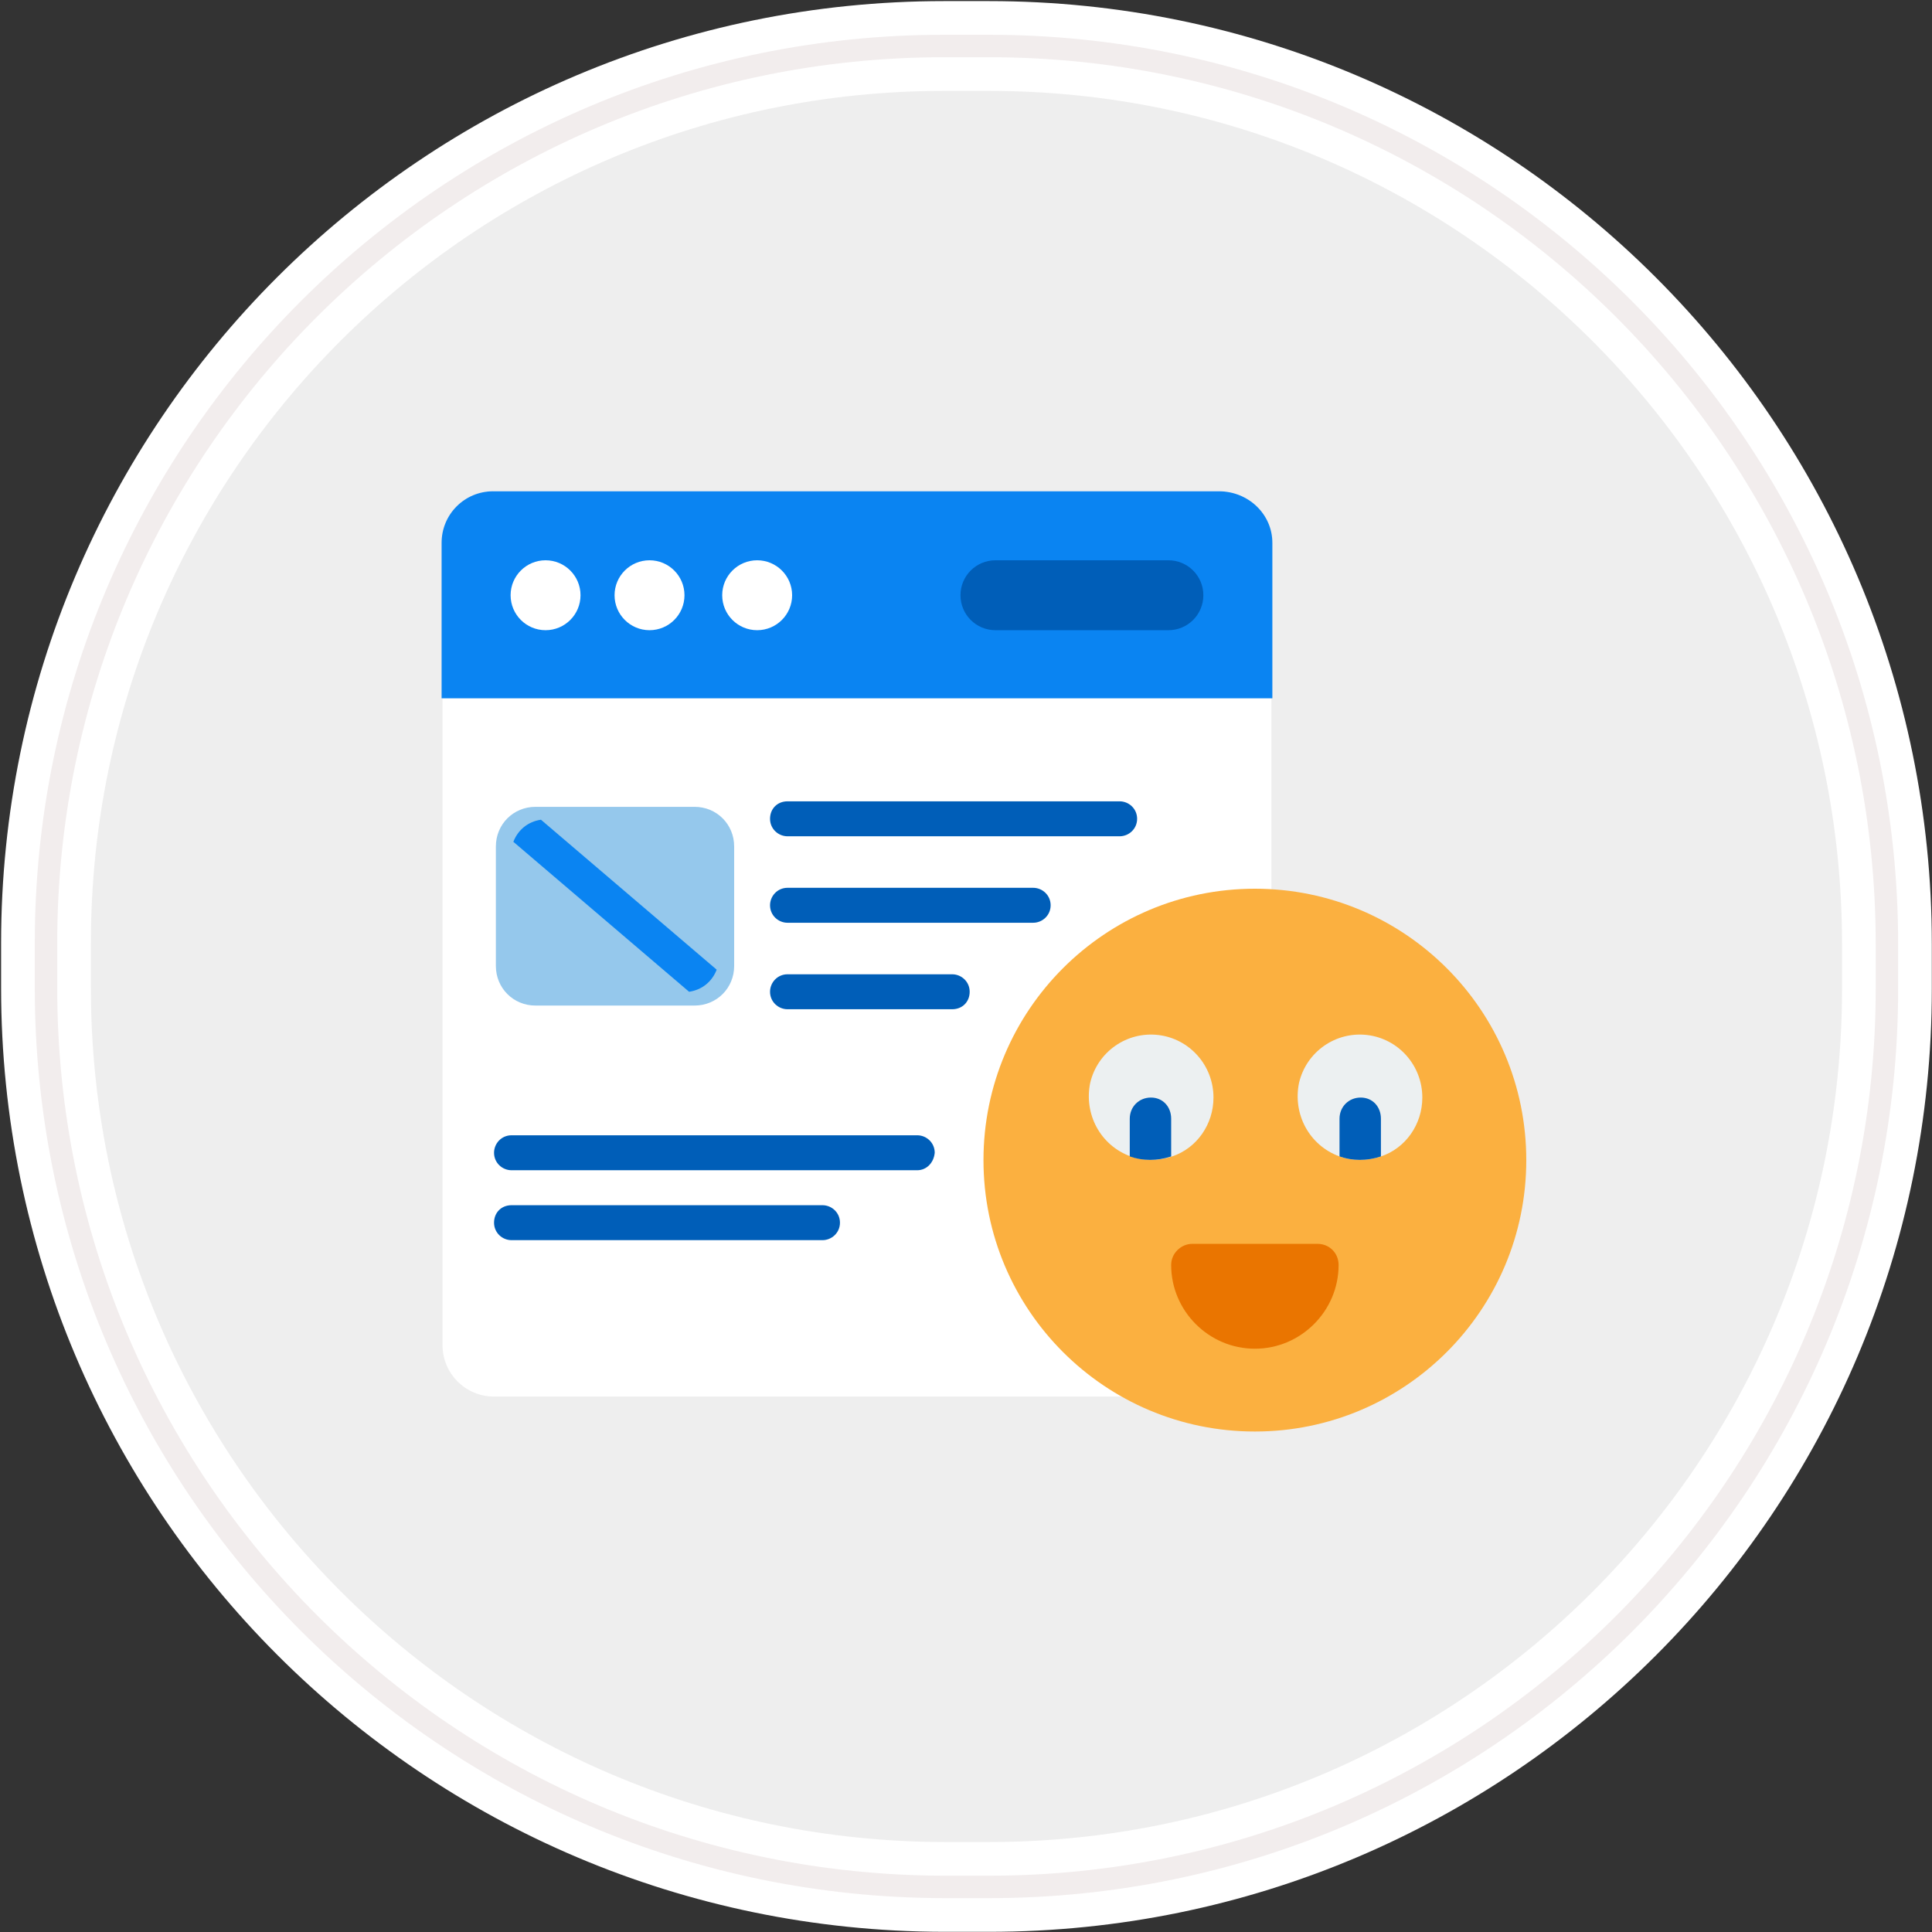 <?xml version="1.0" encoding="utf-8"?>
<!-- Generator: Adobe Illustrator 24.2.1, SVG Export Plug-In . SVG Version: 6.00 Build 0)  -->
<svg version="1.1" id="Layer_1" xmlns="http://www.w3.org/2000/svg" xmlns:xlink="http://www.w3.org/1999/xlink" x="0px" y="0px"
	 viewBox="0 0 210 210" style="enable-background:new 0 0 210 210;" xml:space="preserve">
<rect x="0" y="0" width="210" height="210" fill="#333333" stroke="none"/>
<style type="text/css">
	.st0{fill:#EEEEEE;stroke:#FFFFFF;stroke-width:9.76;}
	.st1{fill:none;stroke:#F2EDED;stroke-width:2.44;}
	.st2{fill:#FFFFFF;}
	.st3{fill:#0A84F2;}
	.st4{fill:#005EB8;}
	.st5{fill:#95C8EC;}
	.st6{fill:#FBB040;}
	.st7{fill:#ECF0F1;}
	.st8{fill:#EA7500;}
</style>
<g id="Rectangle-290">
	<path id="path-1" class="st0" d="M102.6,5h4.9c53.9,0,97.6,43.7,97.6,97.6v4.9c0,53.9-43.7,97.6-97.6,97.6l0,0h-4.9
		C48.7,205,5,161.3,5,107.4v-4.9C5,48.7,48.7,5,102.6,5z"/>
	<path id="path-1-2" class="st1" d="M102.6,5h4.9c53.9,0,97.6,43.7,97.6,97.6v4.9c0,53.9-43.7,97.6-97.6,97.6l0,0h-4.9
		C48.7,205,5,161.3,5,107.4v-4.9C5,48.7,48.7,5,102.6,5z"/>
</g>
<g id="Page-1">
	<g id="_x30_27---Good-User-Experience">
		<path class="st2" d="M132.6,53.4H53.7c-3.1,0-5.6,2.5-5.6,5.6v55.2v32c0,3.1,2.5,5.6,5.6,5.6h17.6H115h17.6c3.1,0,5.6-2.5,5.6-5.6
			v-32V59C138.3,55.9,135.7,53.4,132.6,53.4z"/>
		<path id="Shape_1_" class="st3" d="M138.3,59v16.9H48V59c0-3.1,2.5-5.6,5.6-5.6h78.9C135.7,53.4,138.3,55.9,138.3,59z"/>
		<circle id="Oval_1_" class="st2" cx="59.3" cy="64.7" r="3.8"/>
		<circle id="Oval_2_" class="st2" cx="70.6" cy="64.7" r="3.8"/>
		<circle id="Oval_3_" class="st2" cx="82.3" cy="64.7" r="3.8"/>
		<path id="Rectangle-path" class="st4" d="M108.2,60.9H127c2.1,0,3.8,1.7,3.8,3.8l0,0c0,2.1-1.7,3.8-3.8,3.8h-18.8
			c-2.1,0-3.8-1.7-3.8-3.8l0,0C104.4,62.6,106.1,60.9,108.2,60.9z"/>
		<path id="Shape_4_" class="st5" d="M79.8,92v13c0,2.4-1.9,4.3-4.3,4.3H58.2c-2.4,0-4.3-1.9-4.3-4.3V92c0-2.4,1.9-4.3,4.3-4.3h17.3
			C77.9,87.7,79.8,89.6,79.8,92z"/>
		<path id="Shape_5_" class="st3" d="M77.9,105.4c-0.5,1.3-1.6,2.2-3,2.4L55.8,91.5c0.5-1.3,1.6-2.2,3-2.4L77.9,105.4z"/>
		<g>
			<path id="Shape_6_" class="st4" d="M121.7,90.9H85.6c-1,0-1.9-0.8-1.9-1.9s0.8-1.9,1.9-1.9h36.1c1,0,1.9,0.8,1.9,1.9
				S122.7,90.9,121.7,90.9z"/>
			<path id="Shape_7_" class="st4" d="M99.7,127.2H55.6c-1,0-1.9-0.8-1.9-1.9c0-1,0.8-1.9,1.9-1.9h44.1c1,0,1.9,0.8,1.9,1.9
				C101.5,126.4,100.7,127.2,99.7,127.2z"/>
			<path id="Shape_8_" class="st4" d="M89.4,134.8H55.6c-1,0-1.9-0.8-1.9-1.9s0.8-1.9,1.9-1.9h33.8c1,0,1.9,0.8,1.9,1.9
				S90.4,134.8,89.4,134.8z"/>
			<path id="Shape_9_" class="st4" d="M112.3,100.3H85.6c-1,0-1.9-0.8-1.9-1.9c0-1,0.8-1.9,1.9-1.9h26.7c1,0,1.9,0.8,1.9,1.9
				C114.2,99.5,113.3,100.3,112.3,100.3z"/>
			<path id="Shape_10_" class="st4" d="M103.5,109.7H85.6c-1,0-1.9-0.8-1.9-1.9c0-1,0.8-1.9,1.9-1.9h17.9c1,0,1.9,0.8,1.9,1.9
				C105.4,108.9,104.6,109.7,103.5,109.7z"/>
		</g>
	</g>
	<g>
		<circle id="Oval" class="st6" cx="136.4" cy="126.1" r="29.5"/>
		<path id="Shape_11_" class="st7" d="M131.9,119.3c0,2.9-1.8,5.5-4.5,6.4c-1.5,0.5-3.1,0.5-4.5,0c-3.3-1.2-5.1-4.6-4.4-8
			c0.8-3.4,4-5.6,7.4-5.2C129.3,112.9,131.9,115.8,131.9,119.3L131.9,119.3z"/>
		<path id="Shape_12_" class="st7" d="M154.6,119.3c0,2.9-1.8,5.5-4.5,6.4c-1.5,0.5-3.1,0.5-4.5,0c-3.3-1.2-5.1-4.6-4.4-8
			c0.8-3.4,4-5.6,7.4-5.2C152,112.9,154.6,115.8,154.6,119.3L154.6,119.3z"/>
		<path id="Shape_13_" class="st8" d="M129.6,135.2h13.6c1.3,0,2.3,1,2.3,2.3c0,5-4.1,9.1-9.1,9.1s-9.1-4.1-9.1-9.1
			C127.3,136.2,128.4,135.2,129.6,135.2z"/>
		<path id="Shape_14_" class="st4" d="M150.1,121.6v4.1c-1.5,0.5-3.1,0.5-4.5,0v-4.1c0-1.3,1-2.3,2.3-2.3S150.1,120.3,150.1,121.6z"
			/>
		<path id="Shape_15_" class="st4" d="M127.3,121.6v4.1c-1.5,0.5-3.1,0.5-4.5,0v-4.1c0-1.3,1-2.3,2.3-2.3S127.3,120.3,127.3,121.6z"
			/>
	</g>
</g>
</svg>
